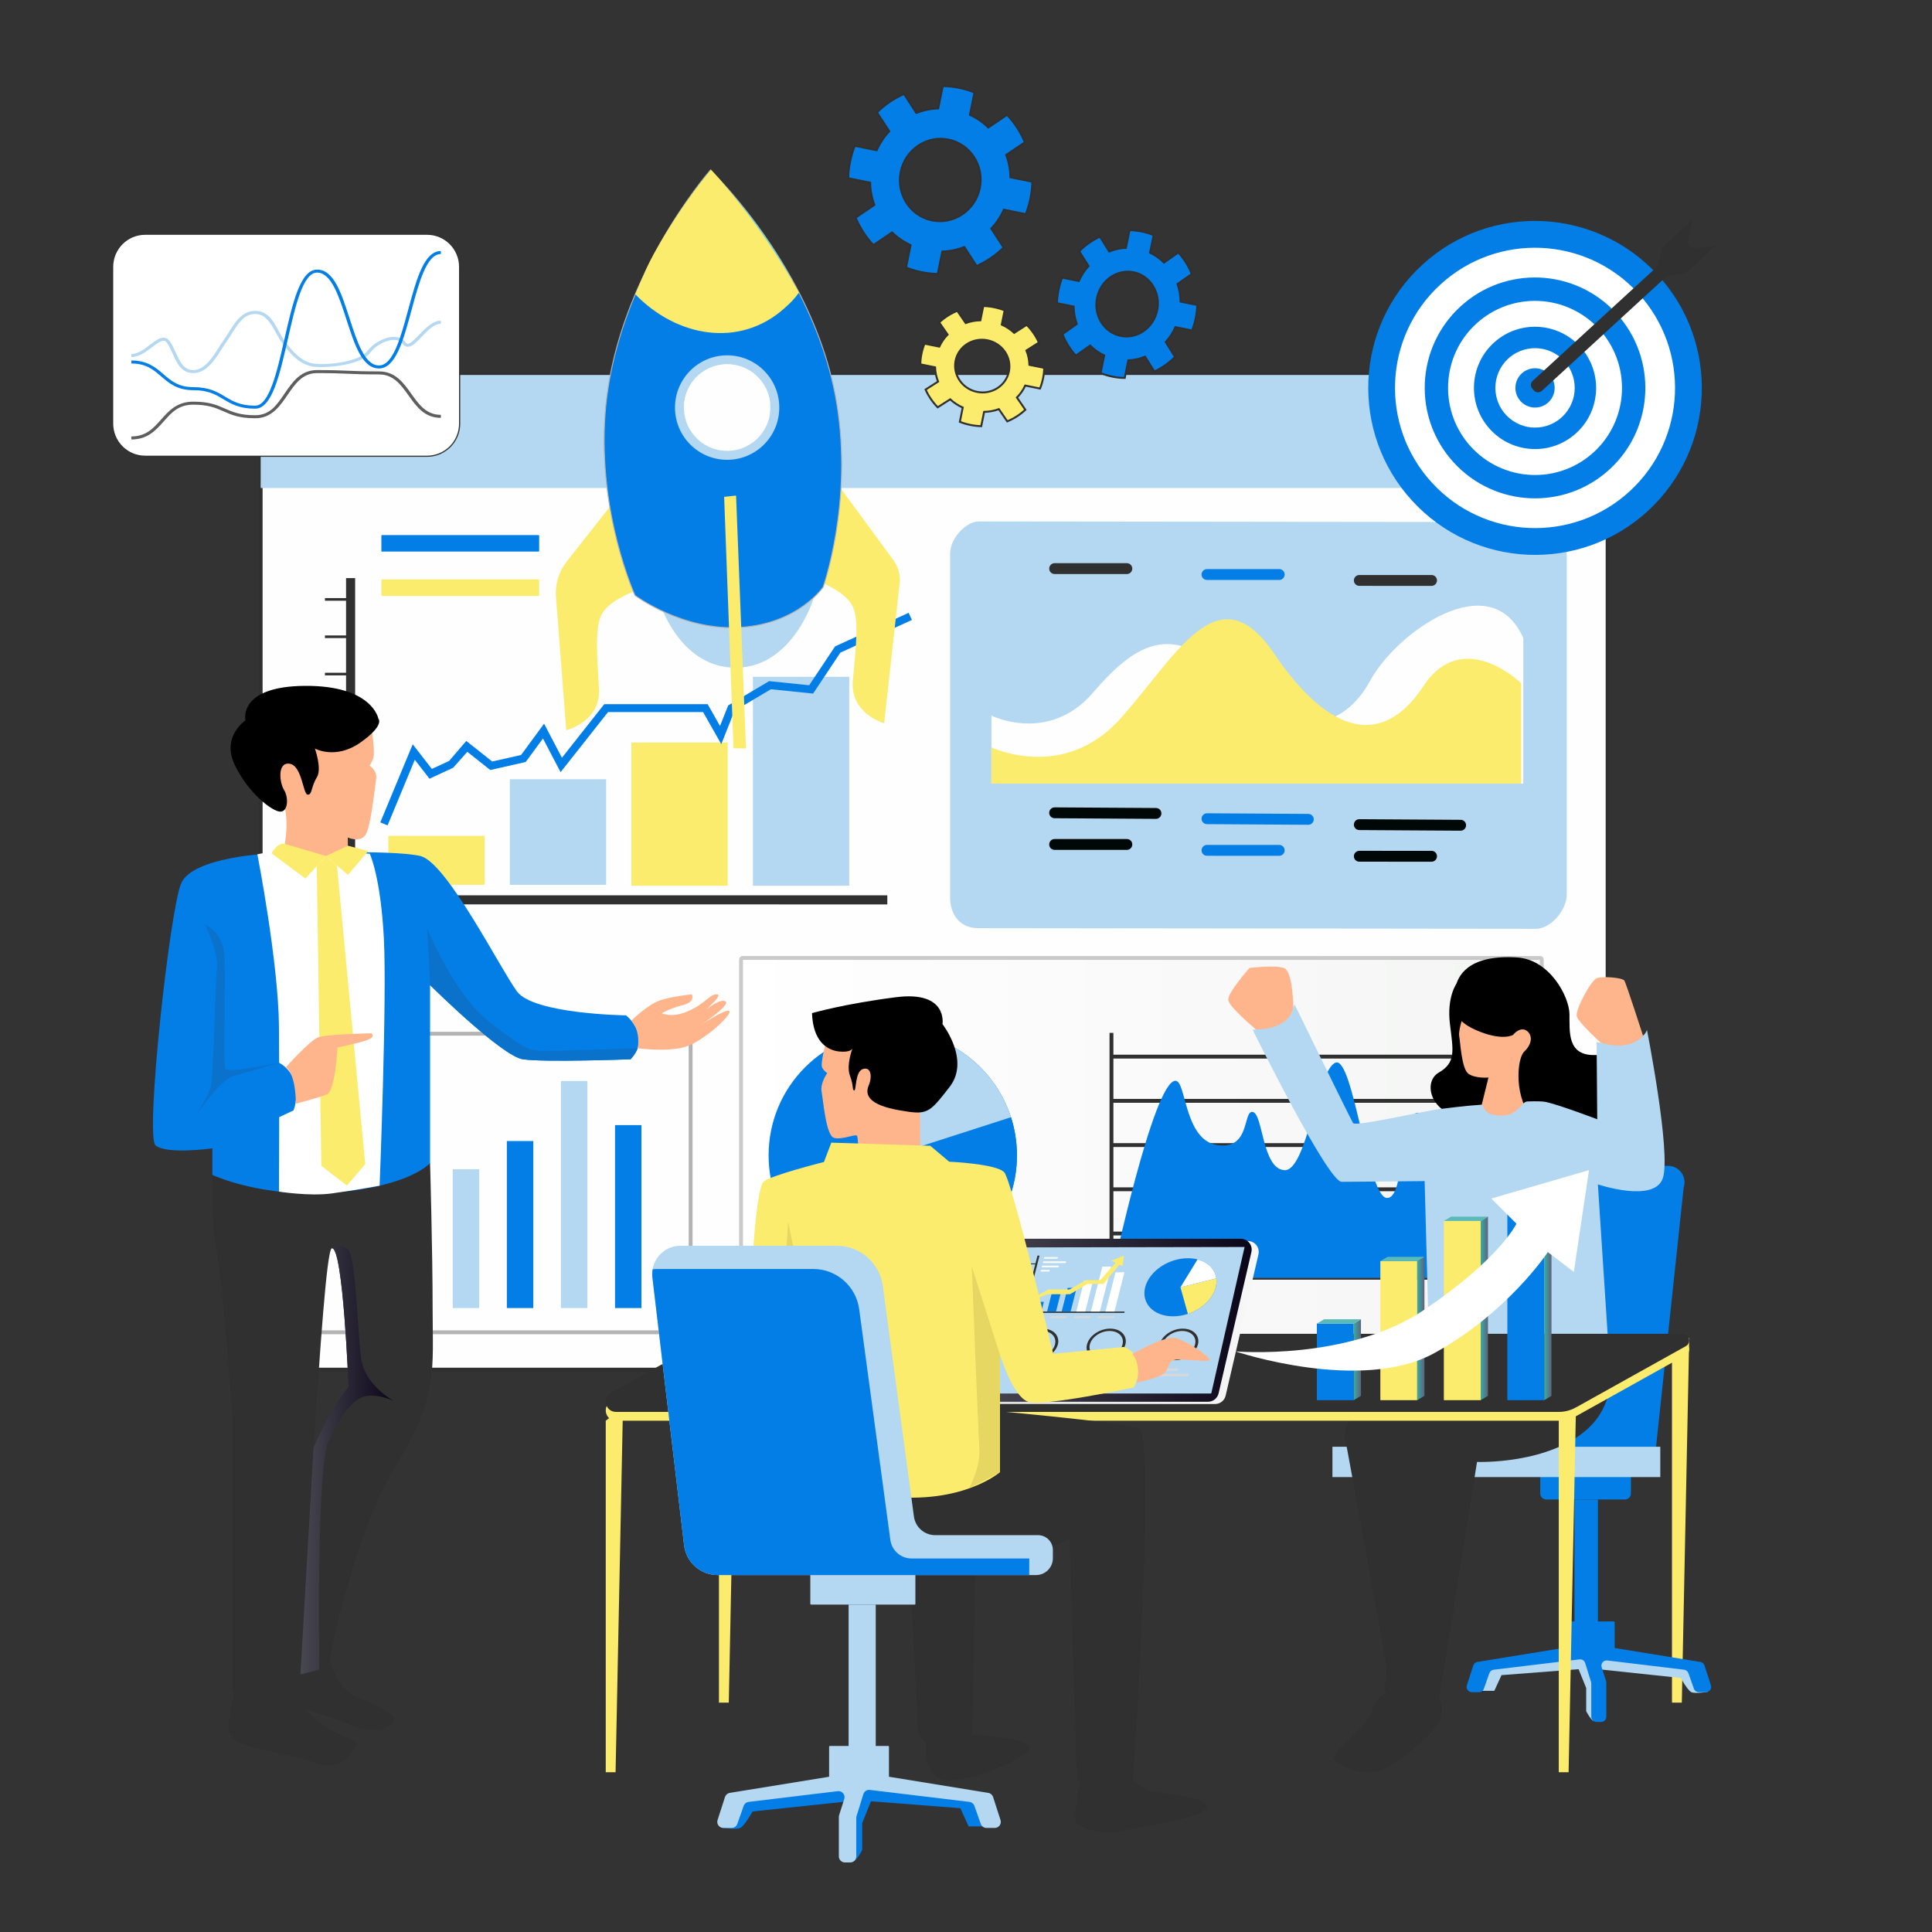 <svg width="500" height="500" viewBox="0 0 500 500" fill="none" xmlns="http://www.w3.org/2000/svg">
<rect x="0" y="0" width="500" height="500" fill="#333333" stroke="none"/>
<path d="M416.046 107.454V344.047C416.046 349.8 411.39 354.464 405.647 354.464H77.859C72.116 354.464 67.461 349.801 67.461 344.048V107.454C67.461 101.701 72.116 97.037 77.859 97.037H405.647C411.39 97.037 416.046 101.701 416.046 107.454Z" fill="#FEFEFE" stroke="#303030" stroke-miterlimit="10"/>
<path d="M416.046 107.518V126.296H67.461V107.518C67.461 101.729 72.145 97.037 77.924 97.037H405.583C411.362 97.037 416.046 101.73 416.046 107.518Z" fill="#B4D8F1"/>
<path d="M91.912 231.705V149.619H89.561V154.783H84.094V155.464H89.561V164.447H84.094V165.127H89.561V174.11H84.094V174.791H89.561V183.774H84.094V184.455H89.561V193.437H84.094V194.118H89.561V203.101H84.094V203.781H89.561V212.764H84.094V213.445H89.561V222.428H84.094V223.108H89.561V232.091H84.094V232.772H89.561V232.883V234.059L229.636 234.06V231.705H91.912Z" fill="#303030"/>
<path d="M125.414 216.315H100.496V228.985H125.414V216.315Z" fill="#FCEC6D"/>
<path d="M156.863 201.663H131.945V228.985H156.863V201.663Z" fill="#B4D8F1"/>
<path d="M188.316 192.159H163.398V229.233H188.316V192.159Z" fill="#FCEC6D"/>
<path d="M219.773 175.159H194.855V229.232H219.773V175.159Z" fill="#B4D8F1"/>
<path d="M100.3 213.613L98.422 212.832L106.81 192.619L111.765 199.001L116.229 196.929L120.673 191.756L127.386 197.077L134.854 195.387L140.809 187.29L145.427 196.106L156.374 182.246H183.146L186.341 187.885L188.451 182.564L199.052 176.275L209.414 177.344L216.119 167.281L235.157 158.593L235.999 160.445L217.488 168.895L210.426 179.499L199.51 178.371L190.086 183.965L186.667 192.587L181.962 184.284H157.36L145.08 199.832L140.518 191.122L136.043 197.207L126.885 199.28L120.941 194.57L117.285 198.683L111.153 201.533L107.348 196.632L100.3 213.613Z" fill="#037EE6"/>
<path d="M139.39 142.751H98.854C98.771 142.751 98.703 142.683 98.703 142.6V138.634C98.703 138.551 98.771 138.483 98.854 138.483H139.39C139.473 138.483 139.54 138.551 139.54 138.634V142.6C139.54 142.683 139.473 142.751 139.39 142.751Z" fill="#037EE6"/>
<path d="M139.39 154.22H98.854C98.771 154.22 98.703 154.152 98.703 154.069V150.103C98.703 150.02 98.771 149.952 98.854 149.952H139.39C139.473 149.952 139.54 150.02 139.54 150.103V154.069C139.54 154.152 139.473 154.22 139.39 154.22Z" fill="#FCEC6D"/>
<path d="M405.474 143.801V231.537C405.474 235.656 401.225 240.386 397.508 240.371L253.126 240.203C252.776 240.203 252.425 240.188 252.09 240.142C248.267 239.685 245.891 236.664 245.891 232.162V143.267C245.891 139.392 249.897 134.951 253.369 134.951L397.675 135.119C400.965 135.135 403.418 136.736 404.621 139.452C405.185 140.688 405.474 142.153 405.474 143.801Z" fill="#B4D8F1"/>
<g opacity="0.69">
<path d="M291.639 202.8L272.929 202.793C272.16 202.797 271.531 202.167 271.531 201.394C271.531 200.62 272.161 199.984 272.929 199.98L291.639 199.987C292.408 199.983 293.037 200.613 293.037 201.386C293.037 202.16 292.408 202.796 291.639 202.8Z" fill="#000C0C"/>
</g>
<path d="M291.639 148.565L272.929 148.558C272.16 148.562 271.531 147.933 271.531 147.159C271.531 146.386 272.161 145.75 272.929 145.746L291.639 145.753C292.408 145.749 293.037 146.379 293.037 147.152C293.037 147.926 292.408 148.561 291.639 148.565Z" fill="#303030"/>
<path d="M291.639 219.952L272.929 219.945C272.16 219.949 271.531 219.319 271.531 218.546C271.531 217.773 272.161 217.136 272.929 217.133L291.639 217.14C292.408 217.136 293.037 217.766 293.037 218.539C293.037 219.312 292.408 219.948 291.639 219.952Z" fill="#000707"/>
<path d="M299.169 211.921L272.929 211.758C272.16 211.762 271.531 211.132 271.531 210.359C271.531 209.586 272.161 208.95 272.929 208.946L299.169 209.109C299.938 209.105 300.566 209.735 300.566 210.508C300.566 211.281 299.938 211.917 299.169 211.921Z" fill="#000707"/>
<path d="M331.069 150.095L312.359 150.088C311.59 150.092 310.961 149.462 310.961 148.688C310.961 147.915 311.59 147.279 312.359 147.275L331.069 147.282C331.838 147.278 332.467 147.908 332.467 148.681C332.467 149.455 331.838 150.091 331.069 150.095Z" fill="#037EE6"/>
<path d="M331.069 221.48L312.359 221.473C311.59 221.477 310.961 220.848 310.961 220.074C310.961 219.301 311.59 218.665 312.359 218.661L331.069 218.668C331.838 218.664 332.467 219.294 332.467 220.067C332.467 220.841 331.838 221.477 331.069 221.48Z" fill="#037EE6"/>
<path d="M338.599 213.45L312.359 213.287C311.59 213.291 310.961 212.662 310.961 211.889C310.961 211.115 311.59 210.479 312.359 210.476L338.599 210.638C339.368 210.634 339.996 211.264 339.996 212.037C339.996 212.81 339.368 213.446 338.599 213.45Z" fill="#037EE6"/>
<path d="M370.491 151.626L351.781 151.619C351.012 151.623 350.383 150.993 350.383 150.22C350.383 149.446 351.012 148.81 351.781 148.807L370.491 148.814C371.26 148.81 371.889 149.439 371.889 150.213C371.89 150.986 371.26 151.622 370.491 151.626Z" fill="#303030"/>
<path d="M370.491 223.011L351.781 223.004C351.012 223.008 350.383 222.378 350.383 221.604C350.383 220.831 351.012 220.195 351.781 220.191L370.491 220.199C371.26 220.195 371.889 220.824 371.889 221.597C371.89 222.37 371.26 223.007 370.491 223.011Z" fill="#000707"/>
<path d="M378.021 214.981L351.781 214.818C351.012 214.822 350.383 214.192 350.383 213.419C350.383 212.646 351.012 212.01 351.781 212.006L378.021 212.169C378.79 212.165 379.419 212.794 379.419 213.567C379.419 214.341 378.79 214.977 378.021 214.981Z" fill="#000707"/>
<path d="M256.578 185.178C256.578 185.178 271.374 192.619 282.893 179.23C294.411 165.842 304.142 160.606 319.48 176.501C334.818 192.397 347.938 188.454 354.632 176.116C361.327 163.779 385.747 146.085 394.231 165.116V202.801H256.578V185.178Z" fill="#FEFEFE"/>
<path d="M256.578 193.42C256.578 193.42 275.205 202.359 289.886 186.048C304.568 169.737 315.177 147.687 329.772 169.203C344.366 190.72 358.097 193.192 368.338 177.617C378.579 162.043 393.671 176.817 393.671 176.817V202.799H256.578V193.42Z" fill="#FCEC6D"/>
<path opacity="0.69" d="M398.597 350.074H192.204C191.973 350.074 191.785 349.886 191.785 349.654V248.332C191.785 248.1 191.973 247.912 192.204 247.912H398.597C398.828 247.912 399.016 248.1 399.016 248.332V349.654C399.016 349.886 398.828 350.074 398.597 350.074Z" fill="url(#paint0_linear_506_3764)" stroke="#B3B3B3" stroke-miterlimit="10"/>
<path d="M287.645 273.453H389.077" stroke="#303030" stroke-miterlimit="10"/>
<path d="M287.645 284.897H389.077" stroke="#303030" stroke-miterlimit="10"/>
<path d="M287.645 296.343H389.077" stroke="#303030" stroke-miterlimit="10"/>
<path d="M287.645 307.787H389.077" stroke="#303030" stroke-miterlimit="10"/>
<path d="M287.645 319.231H389.077" stroke="#303030" stroke-miterlimit="10"/>
<path d="M389.077 330.677H287.645V267.309" stroke="#303030" stroke-miterlimit="10"/>
<path d="M295.277 330.676C295.277 330.676 304.325 300.858 306.772 301.124C309.74 301.447 312.811 314.722 316.123 315.9C319.435 317.078 320.843 309.572 324.89 308.899C326.895 308.566 330.15 323.352 335.799 324.248C341.449 325.145 342.54 291.224 346.904 290.369C351.179 289.531 349.631 316.361 356.84 317.258C364.048 318.154 366.581 302.2 373.01 302.2C379.439 302.2 376.517 315.644 386.063 315.644V330.676H295.277Z" fill="url(#paint1_linear_506_3764)"/>
<path d="M287.645 330.676C287.645 330.676 298.552 279.405 304.255 279.705C307.028 279.851 306.445 295.014 315.021 296.342C323.597 297.67 321.635 287.498 324.145 287.761C326.905 288.05 326.558 302.483 332.397 302.839C338.236 303.194 340.933 276.614 345.676 275.002C350.232 273.453 353.92 309.537 358.847 310.018C363.774 310.499 361.91 289.172 366.655 288.012C371.399 286.852 371 315.011 376.657 319.448C382.313 323.885 389.078 321.511 389.078 321.511V330.676H287.645Z" fill="#037EE6"/>
<path d="M263.184 298.992C263.184 312.145 255.31 323.448 244.006 328.449C240.029 330.197 235.646 331.173 231.039 331.173C213.302 331.173 198.914 316.76 198.914 298.992C198.914 281.205 213.302 266.812 231.039 266.812C234.204 266.812 237.269 267.259 240.151 268.113C250.338 271.121 258.394 279.049 261.641 289.133C262.636 292.243 263.184 295.557 263.184 298.992Z" fill="#037EE6"/>
<path d="M263.184 298.991C263.184 312.144 255.31 323.447 244.007 328.448L231.039 298.991L261.642 289.132C262.636 292.242 263.184 295.555 263.184 298.991Z" fill="#037EE6"/>
<path d="M261.642 289.133L231.039 298.993L240.151 268.113C250.338 271.122 258.395 279.05 261.642 289.133Z" fill="#B4D8F1"/>
<path d="M178.14 344.795L77.052 344.795C76.728 344.795 76.465 344.531 76.465 344.206L76.465 268.108C76.465 267.783 76.728 267.52 77.053 267.52L178.14 267.52C178.465 267.52 178.728 267.784 178.728 268.109L178.728 344.206C178.728 344.531 178.464 344.795 178.14 344.795Z" stroke="#B3B3B3" stroke-miterlimit="10"/>
<path d="M96.02 319.344H89.18V338.525H96.02V319.344Z" fill="#8BD8D4"/>
<path d="M110.02 314.852H103.18V338.525H110.02V314.852Z" fill="#8BD8D4"/>
<path d="M124.016 302.59H117.176V338.525H124.016V302.59Z" fill="#B4D8F1"/>
<path d="M138.016 295.306H131.176V338.525H138.016V295.306Z" fill="#037EE6"/>
<path d="M152.012 279.766H145.172V338.525H152.012V279.766Z" fill="#B4D8F1"/>
<path d="M166.012 291.178H159.172V338.525H166.012V291.178Z" fill="#037EE6"/>
<path d="M186.066 349.665V440.641H188.61L190.524 346.227L186.066 349.665Z" fill="#FCEC6D"/>
<path d="M156.766 367.678V458.654H159.309L161.224 364.239L156.766 367.678Z" fill="#FCEC6D"/>
<path d="M432.707 349.665V440.641H435.25L437.165 346.227L432.707 349.665Z" fill="#FCEC6D"/>
<path d="M383.641 437.584H386.728L388.593 433.527L408.538 431.984L410.506 436.857V442.867C410.506 442.867 411.683 445.13 412.43 445.384C413.177 445.639 414.619 436.857 414.538 436.451C414.457 436.045 413.536 431.984 413.536 431.984L434.969 434.258C434.969 434.258 436.753 437.471 437.726 437.935C438.699 438.4 441.959 437.846 441.959 437.846L437.482 430.847L413.536 426.786L384.215 431.01L383.641 437.584Z" fill="#B4D8F1"/>
<path d="M441.128 431.03C440.971 430.546 440.557 430.19 440.056 430.108L417.882 426.506L411.359 425.746C411.255 425.734 411.15 425.734 411.047 425.746L404.523 426.506L382.35 430.108C381.849 430.19 381.435 430.546 381.278 431.03L379.621 436.161C379.338 437.037 379.991 437.936 380.91 437.936H382.751C383.325 437.936 383.836 437.573 384.028 437.031L385.447 433.015C385.619 432.529 386.051 432.182 386.563 432.121L408.784 429.444C409.433 429.365 410.046 429.763 410.239 430.388L411.759 435.287C411.799 435.417 411.82 435.553 411.82 435.689V444.283C411.82 445.032 412.426 445.64 413.174 445.64H414.356C415.104 445.64 415.711 445.032 415.711 444.283V435.475C415.711 435.335 415.689 435.196 415.647 435.063L414.508 431.485C414.208 430.543 414.981 429.607 415.96 429.725L435.844 432.12C436.355 432.182 436.787 432.529 436.959 433.015L438.379 437.031C438.57 437.573 439.082 437.935 439.656 437.935H441.496C442.416 437.935 443.068 437.037 442.785 436.161L441.128 431.03Z" fill="#037EE6"/>
<path d="M420.525 388.072H400.173C399.316 388.072 398.621 387.376 398.621 386.517V381.483L422.077 378.238V386.517C422.077 387.376 421.382 388.072 420.525 388.072Z" fill="#037EE6"/>
<path d="M413.531 388.071H407.473V424.484H413.531V388.071Z" fill="#037EE6"/>
<path d="M417.884 426.787H404.523V419.851C404.523 419.729 404.623 419.629 404.746 419.629H417.661C417.784 419.629 417.884 419.729 417.884 419.851V426.787Z" fill="#037EE6"/>
<path d="M393.102 374.621H428.564L435.734 307.319C436.645 304.565 434.598 301.726 431.702 301.726H412.65L393.102 374.621Z" fill="#037EE6"/>
<path d="M429.681 374.42H344.832V382.268H429.681V374.42Z" fill="#B4D8F1"/>
<path d="M358.289 438.435C358.289 438.435 355.911 439.383 354.964 443.07C354.018 446.757 343.607 453.71 345.289 455.501C346.972 457.292 352.756 459.609 357.173 458.24C361.59 456.87 371.896 447.916 372.842 444.861C373.789 441.806 372.508 439.241 372.508 439.241L358.289 438.435Z" fill="#303030"/>
<path d="M372.601 343.175C372.601 343.175 346.881 365.853 348.021 371.705C349.162 377.557 359.5 434.86 359.5 434.86L372.601 427.372L376.598 379.289L393.842 344.506L372.601 343.175Z" fill="#303030"/>
<path d="M415.267 342.859C415.267 342.859 421.414 359.896 411.201 369.489C400.988 379.082 382.252 378.345 382.252 378.345L372.513 439.241C372.513 439.241 370.174 442.799 363.716 440.972C357.258 439.145 358.365 436.566 358.365 436.566L365.601 367.959L386.704 344.506L415.267 342.859Z" fill="#303030"/>
<path d="M376.938 254.568C376.938 254.568 374.407 258.041 375.234 264.943C376.062 271.844 376.908 274.958 372.33 277.595C367.752 280.233 370.447 290.461 383.108 289.45C395.769 288.44 392.424 262.017 392.424 262.017L376.938 254.568Z" fill="black"/>
<path d="M379.099 261.695C379.099 261.695 377.319 266.507 377.64 268.15C377.962 269.794 378.242 276.688 380.072 277.922C381.902 279.157 385.213 278.871 385.213 278.871L382.37 290.317L397.699 289.171C397.699 289.171 404.045 270.544 404.002 270.094C403.959 269.644 401.762 261.802 400.587 261.386C399.412 260.969 389.289 258.593 388.624 258.74C387.96 258.887 379.099 261.695 379.099 261.695Z" fill="#FFB58C"/>
<path d="M376.685 255.511C375.463 261.205 376.258 264.441 383.22 267.092C389.187 269.363 391.594 267.82 391.594 267.82C391.594 267.82 392.876 266.136 394.392 266.442C395.908 266.749 397.484 269.255 394.441 272.185C392.568 273.988 391.644 284.359 397.059 290.04C402.588 295.842 405.688 296.271 412.02 297.749C419.494 299.494 430.096 294.742 429.323 286.7C428.55 278.658 420.92 272.777 412.892 273.044C405.486 273.29 406.248 266.955 406.176 262.424C406.103 257.893 401.059 248.31 392.605 247.787C379.525 246.979 377.23 252.975 376.685 255.511Z" fill="black"/>
<path d="M368.695 305.669L369.756 345.194C369.756 345.194 373.616 346.234 390.109 346.25C406.603 346.267 416.118 346.251 416.118 346.251L413.53 306.515C413.53 306.515 428.209 311.472 430.353 304.863C432.497 298.254 426.23 266.532 426.23 266.532C426.23 266.532 425.57 269.506 419.962 269.836C414.355 270.167 413.2 269.671 413.2 269.671L413.365 289.663C413.365 289.663 403.799 286.028 400.17 285.202C399.313 285.007 397.555 284.978 395.315 285.053C393.403 285.118 393.139 289.232 387.46 288.664C383.55 288.272 384.042 285.851 383.472 285.889C378.937 286.196 374.324 286.815 372.626 287.019C368.502 287.515 350.82 291.646 350.177 290.654C349.535 289.663 335.027 259.923 335.027 259.923C335.027 259.923 333.761 264.219 330.35 265.21C326.939 266.201 324.203 266.532 324.203 266.532C324.203 266.532 343.597 305.855 347.226 305.855C350.854 305.855 368.695 305.669 368.695 305.669Z" fill="#B4D8F1"/>
<path d="M414.238 269.855C414.238 269.855 408.61 264.695 408.078 263.094C407.545 261.492 411.748 253.664 413.288 253.13C414.827 252.596 419.918 253.012 420.392 253.783C420.866 254.553 425.215 268.044 425.215 268.044C425.215 268.044 422.149 272.261 414.238 269.855Z" fill="#FFB58C"/>
<path d="M334.712 260.756C334.712 260.756 334.633 251.37 332.284 250.52C329.936 249.671 323.349 250.52 323.349 250.52C323.349 250.52 317.739 256.886 317.869 258.734C318 260.582 325.035 266.409 325.035 266.409C325.035 266.409 333.487 266.68 334.712 260.756Z" fill="#FFB58C"/>
<path d="M159.418 367.678H403.406C404.966 367.678 406.501 367.279 407.864 366.519L436.287 350.668C437.821 349.812 437.215 347.473 435.459 347.473H188.218C186.401 347.473 184.615 347.937 183.028 348.822L158.13 362.707C155.744 364.038 156.687 367.678 159.418 367.678Z" fill="#FCEC6D"/>
<path d="M159.418 365.399H403.406C404.966 365.399 406.501 364.999 407.864 364.239L436.287 348.388C437.821 347.533 437.215 345.193 435.459 345.193H188.218C186.401 345.193 184.615 345.658 183.028 346.543L158.13 360.428C155.744 361.759 156.687 365.399 159.418 365.399Z" fill="#303030"/>
<path d="M314.459 363.359H257.172C255.362 363.359 254.024 361.67 254.434 359.905L262.921 323.353C263.217 322.077 264.352 321.175 265.659 321.175H322.946C324.756 321.175 326.094 322.863 325.684 324.629L317.197 361.181C316.901 362.456 315.766 363.359 314.459 363.359Z" fill="url(#paint2_linear_506_3764)"/>
<path d="M312.635 362.772H255.348C253.538 362.772 252.199 361.084 252.609 359.318L261.097 322.766C261.393 321.49 262.528 320.588 263.835 320.588H321.122C322.932 320.588 324.27 322.276 323.86 324.042L315.372 360.594C315.076 361.869 313.942 362.772 312.635 362.772Z" fill="url(#paint3_linear_506_3764)"/>
<path d="M254.375 360.641L262.974 322.83L322.096 322.719L313.497 360.529L313.357 360.641H254.375Z" fill="#B4D8F1"/>
<path d="M265.335 339.427L269.028 324.952H268.496L267.981 326.969H266.273L266.214 327.2H267.922L267.134 330.291H265.426L265.367 330.522H267.075L266.286 333.614H264.578L264.519 333.845H266.227L265.439 336.936H263.731L263.672 337.167H265.38L264.715 339.771H290.964L291.052 339.427H265.335Z" fill="#303030"/>
<path d="M269.516 339.427H267.199L267.843 336.902H270.16L269.516 339.427Z" fill="#037EE6"/>
<path d="M273.293 339.426H270.977L272.165 334.769H274.481L273.293 339.426Z" fill="#037EE6"/>
<path d="M277.074 339.427H274.758L276.323 333.291H278.64L277.074 339.427Z" fill="#037EE6"/>
<path d="M280.856 339.427H278.539L280.586 331.404H282.902L280.856 339.427Z" fill="white"/>
<path d="M284.633 339.427H282.316L285.284 327.794H287.601L284.633 339.427Z" fill="white"/>
<path d="M288.414 339.426H286.098L288.689 329.271H291.005L288.414 339.426Z" fill="white"/>
<path d="M263.453 338.02L271.354 333.721H276.778L281.082 331.29H284.723L288.719 326.801L287.589 326.243L290.893 324.952L290.503 327.679L289.673 327.321L285.565 332.286H281.378L276.903 334.949H271.041L263.453 338.02Z" fill="#FCEC6D"/>
<path d="M269.625 341.161H265.774C265.635 341.161 265.551 341.047 265.586 340.908C265.622 340.768 265.764 340.654 265.903 340.654H269.754C269.893 340.654 269.977 340.768 269.941 340.908C269.906 341.047 269.763 341.161 269.625 341.161Z" fill="#D8D8D8"/>
<path d="M275.797 341.161H271.945C271.807 341.161 271.723 341.047 271.758 340.908C271.794 340.768 271.936 340.654 272.075 340.654H275.926C276.064 340.654 276.149 340.768 276.113 340.908C276.078 341.047 275.935 341.161 275.797 341.161Z" fill="#D8D8D8"/>
<path d="M281.972 341.161H278.121C277.983 341.161 277.898 341.047 277.934 340.908C277.97 340.768 278.112 340.654 278.25 340.654H282.102C282.24 340.654 282.324 340.768 282.289 340.908C282.253 341.047 282.111 341.161 281.972 341.161Z" fill="#D8D8D8"/>
<path d="M273.514 325.758H270.322C270.207 325.758 270.137 325.664 270.167 325.548C270.196 325.433 270.314 325.338 270.429 325.338H273.621C273.736 325.338 273.805 325.432 273.776 325.548C273.747 325.664 273.628 325.758 273.514 325.758Z" fill="white"/>
<path d="M271.4 329.072H269.478C269.363 329.072 269.294 328.978 269.323 328.862C269.353 328.747 269.471 328.652 269.585 328.652H271.508C271.623 328.652 271.692 328.747 271.663 328.862C271.633 328.978 271.515 329.072 271.4 329.072Z" fill="white"/>
<path d="M275.629 326.863H270.041C269.926 326.863 269.856 326.768 269.886 326.653C269.915 326.537 270.033 326.442 270.148 326.442H275.737C275.851 326.442 275.921 326.537 275.892 326.653C275.862 326.768 275.744 326.863 275.629 326.863Z" fill="white"/>
<path d="M273.766 327.967H269.759C269.645 327.967 269.575 327.873 269.604 327.757C269.634 327.641 269.752 327.547 269.867 327.547H273.874C273.988 327.547 274.058 327.641 274.029 327.757C273.999 327.873 273.881 327.967 273.766 327.967Z" fill="white"/>
<path d="M288.144 341.161H284.293C284.155 341.161 284.07 341.047 284.106 340.908C284.141 340.768 284.284 340.654 284.422 340.654H288.274C288.412 340.654 288.496 340.768 288.461 340.908C288.425 341.047 288.283 341.161 288.144 341.161Z" fill="#D8D8D8"/>
<path d="M314.628 333.147C313.845 336.22 310.934 338.86 307.425 340.028C306.191 340.437 304.887 340.664 303.578 340.664C298.539 340.664 295.31 337.298 296.369 333.147C297.429 328.992 302.374 325.63 307.413 325.63C308.313 325.63 309.157 325.734 309.925 325.934C312.64 326.636 314.456 328.489 314.778 330.844C314.875 331.57 314.833 332.344 314.628 333.147Z" fill="#037EE6"/>
<path d="M314.629 333.147C313.845 336.219 310.935 338.86 307.425 340.028L305.496 333.147L314.779 330.844C314.876 331.57 314.834 332.344 314.629 333.147Z" fill="#FCEC6D"/>
<path d="M314.779 330.844L305.496 333.147L309.925 325.934C312.64 326.636 314.457 328.488 314.779 330.844Z" fill="white"/>
<path d="M273.855 346.683C273.68 345.402 272.692 344.395 271.215 344.013C270.798 343.905 270.339 343.848 269.85 343.848C267.109 343.848 264.42 345.676 263.844 347.935C263.268 350.192 265.024 352.023 267.764 352.023C268.476 352.023 269.185 351.899 269.856 351.677C271.764 351.042 273.347 349.606 273.773 347.935C273.885 347.499 273.908 347.078 273.855 346.683ZM269.701 351.124C269.129 351.313 268.525 351.418 267.919 351.418C265.584 351.418 264.088 349.859 264.578 347.935C265.07 346.01 267.361 344.453 269.696 344.453C270.113 344.453 270.504 344.501 270.859 344.593C272.117 344.919 272.959 345.777 273.108 346.868C273.153 347.205 273.134 347.564 273.039 347.935C272.676 349.359 271.327 350.582 269.701 351.124Z" fill="#303030"/>
<path d="M291.331 346.683C291.156 345.402 290.169 344.395 288.692 344.013C288.274 343.905 287.815 343.848 287.326 343.848C284.586 343.848 281.897 345.676 281.32 347.935C280.745 350.192 282.5 352.023 285.241 352.023C285.952 352.023 286.661 351.899 287.332 351.677C289.241 351.042 290.824 349.606 291.25 347.935C291.361 347.499 291.384 347.078 291.331 346.683ZM287.178 351.124C286.606 351.313 286.002 351.418 285.395 351.418C283.06 351.418 281.564 349.859 282.055 347.935C282.546 346.01 284.838 344.453 287.172 344.453C287.589 344.453 287.98 344.501 288.336 344.593C289.594 344.919 290.436 345.777 290.585 346.868C290.63 347.205 290.61 347.564 290.515 347.935C290.152 349.359 288.804 350.582 287.178 351.124Z" fill="#303030"/>
<path d="M310.105 346.683C309.93 345.402 308.942 344.395 307.465 344.013C307.048 343.905 306.589 343.848 306.1 343.848C303.359 343.848 300.67 345.676 300.094 347.935C299.518 350.192 301.274 352.023 304.014 352.023C304.726 352.023 305.435 351.899 306.106 351.677C308.014 351.042 309.597 349.606 310.023 347.935C310.135 347.499 310.158 347.078 310.105 346.683ZM305.951 351.124C305.379 351.313 304.775 351.418 304.169 351.418C301.834 351.418 300.338 349.859 300.828 347.935C301.319 346.01 303.611 344.453 305.946 344.453C306.363 344.453 306.754 344.501 307.109 344.593C308.367 344.919 309.209 345.777 309.358 346.868C309.403 347.205 309.384 347.564 309.289 347.935C308.926 349.359 307.577 350.582 305.951 351.124Z" fill="#303030"/>
<path d="M267.581 354.778H262.057C261.886 354.778 261.783 354.638 261.826 354.466C261.87 354.295 262.046 354.154 262.216 354.154H267.74C267.911 354.154 268.015 354.295 267.971 354.466C267.927 354.638 267.752 354.778 267.581 354.778Z" fill="#D8D8D8"/>
<path d="M270.297 356.156H261.705C261.535 356.156 261.431 356.016 261.475 355.844C261.519 355.673 261.694 355.532 261.865 355.532H270.457C270.627 355.532 270.731 355.673 270.687 355.844C270.643 356.016 270.468 356.156 270.297 356.156Z" fill="#D8D8D8"/>
<path d="M285.417 354.778H279.893C279.722 354.778 279.619 354.638 279.662 354.466C279.706 354.295 279.882 354.154 280.052 354.154H285.576C285.747 354.154 285.851 354.295 285.807 354.466C285.763 354.638 285.587 354.778 285.417 354.778Z" fill="#D8D8D8"/>
<path d="M288.133 356.156H279.541C279.371 356.156 279.267 356.016 279.311 355.844C279.355 355.673 279.53 355.532 279.701 355.532H288.292C288.463 355.532 288.567 355.673 288.523 355.844C288.479 356.016 288.304 356.156 288.133 356.156Z" fill="#D8D8D8"/>
<path d="M304.538 354.778H299.014C298.843 354.778 298.74 354.638 298.783 354.466C298.827 354.295 299.003 354.154 299.173 354.154H304.697C304.868 354.154 304.971 354.295 304.928 354.466C304.884 354.638 304.709 354.778 304.538 354.778Z" fill="#D8D8D8"/>
<path d="M307.254 356.156H298.662C298.492 356.156 298.388 356.016 298.432 355.844C298.476 355.673 298.651 355.532 298.822 355.532H307.414C307.584 355.532 307.688 355.673 307.644 355.844C307.6 356.016 307.425 356.156 307.254 356.156Z" fill="#D8D8D8"/>
<path d="M251.675 448.894C251.675 448.894 265.115 449.58 266.476 451.964C267.837 454.347 247.103 463.572 242.459 459.874C237.815 456.175 240.277 447.871 240.277 447.871L251.675 448.894Z" fill="#303030"/>
<path d="M235.172 402.581L237.476 444.819C237.476 444.819 236.324 451.953 243.006 451.963C249.687 451.974 251.675 448.893 251.675 448.893L252.534 394.699L235.172 402.581Z" fill="#303030"/>
<path d="M210.558 381.29C210.558 381.29 204.122 400.854 214.906 404.376C225.689 407.899 244.209 406.255 256.868 404.376C269.527 402.498 276.794 398.271 276.794 398.271L278.669 460.502C278.669 460.502 281.951 463.789 285.936 463.32C289.922 462.85 293.204 460.971 293.204 460.971C293.204 460.971 299.28 371.265 294.718 369.621C290.156 367.977 252.534 364.689 252.534 364.689L210.558 381.29Z" fill="#303030"/>
<path d="M213.835 269.427C213.835 269.427 212.223 275.315 212.781 276.311C213.339 277.306 214.091 277.727 214.091 277.727C214.091 277.727 212.216 280.276 212.636 282.562C213.056 284.849 213.765 293.833 215.812 294.471C217.859 295.109 221.628 293.29 221.844 293.993C222.059 294.696 222.208 298.604 222.208 298.604L238.161 297.341L238.069 283.028C238.069 283.028 228.734 263.926 227.703 264.008C226.671 264.09 213.835 269.427 213.835 269.427Z" fill="#FFB58C"/>
<path d="M210.145 262.198C210.417 269.697 214.177 271.799 217.157 272.123C220.138 272.447 220.612 271.37 220.612 271.37C220.612 271.37 218.954 275.661 219.967 278.381C220.981 281.101 220.5 282.099 221.069 282.214C221.637 282.329 221.248 277.4 223.267 276.68C225.287 275.96 225.878 278.393 224.803 280.958C223.728 283.523 225.119 285.973 232.572 287.303C240.024 288.632 240.316 288.289 245.754 281.298C251.192 274.307 243.912 265.043 243.912 265.043C243.912 265.043 245.383 256.367 231.941 258.072C218.499 259.776 210.145 262.198 210.145 262.198Z" fill="black"/>
<path d="M215.143 295.719L240.756 296.53L245.646 300.647C245.646 300.647 257.901 301.172 259.901 303.398C261.901 305.624 272.569 350.372 272.569 350.372L290.792 348.591C290.792 348.591 293.904 349.481 294.57 352.598C295.237 355.715 293.459 359.054 293.459 359.054C293.459 359.054 270.084 364.106 266.084 362.771C262.084 361.435 258.79 350.595 258.79 350.595V380.993C258.79 380.993 249.165 389.452 229.42 387.226C209.676 385 207.676 377.876 207.676 377.876V340.151C207.676 340.151 208.343 356.828 205.676 356.16C203.009 355.492 194.786 359.945 194.342 347.033C193.897 334.12 195.453 307.45 197.675 305.758C199.898 304.066 213.232 300.727 213.232 300.727L215.143 295.719Z" fill="#FCEC6D"/>
<path d="M279.514 461.215C279.514 461.215 277.353 470.9 278.7 471.979C280.047 473.059 284.492 475.129 290.687 473.757C296.883 472.384 311.699 470.598 312.238 467.713C312.776 464.828 299.442 464.196 297.422 463.365C295.402 462.535 293.209 460.971 293.209 460.971C293.209 460.971 282.618 463.538 279.514 461.215Z" fill="#303030"/>
<path d="M258.791 350.595L251.491 327.757C251.491 327.757 253.124 369.853 253.451 374.857C253.777 379.862 250.762 385.215 250.762 385.215L258.791 380.993V350.595Z" fill="#E6D762"/>
<path d="M202.527 338.93L203.964 316.201L208.654 338.745L202.527 338.93Z" fill="#E6D762"/>
<path d="M254.275 472.664H250.696L248.534 467.96L225.412 466.171L223.13 471.821V478.788C223.13 478.788 221.766 481.411 220.9 481.706C220.034 482.002 218.363 471.821 218.456 471.35C218.55 470.879 219.618 466.171 219.618 466.171L194.771 468.808C194.771 468.808 192.703 472.532 191.575 473.071C190.447 473.61 186.668 472.967 186.668 472.967L191.857 464.853L219.618 460.146L253.609 465.042L254.275 472.664Z" fill="#037EE6"/>
<path d="M187.628 465.065C187.809 464.504 188.289 464.091 188.871 463.997L214.576 459.821L222.137 458.94C222.258 458.926 222.38 458.926 222.5 458.94L230.062 459.821L255.767 463.997C256.349 464.091 256.829 464.504 257.01 465.065L258.931 471.013C259.259 472.029 258.503 473.071 257.437 473.071H255.303C254.638 473.071 254.045 472.651 253.823 472.023L252.177 467.366C251.978 466.803 251.477 466.401 250.885 466.329L225.123 463.226C224.371 463.135 223.661 463.596 223.436 464.321L221.675 470C221.628 470.151 221.604 470.308 221.604 470.467V480.429C221.604 481.297 220.901 482.002 220.034 482.002H218.664C217.796 482.002 217.093 481.297 217.093 480.429V470.218C217.093 470.056 217.118 469.895 217.167 469.74L218.488 465.592C218.835 464.501 217.939 463.416 216.804 463.552L193.753 466.329C193.16 466.401 192.659 466.802 192.46 467.366L190.815 472.022C190.593 472.651 190 473.07 189.334 473.07H187.201C186.134 473.07 185.378 472.029 185.706 471.013L187.628 465.065Z" fill="#B4D8F1"/>
<path d="M168.843 330.612L177.039 399.901C177.553 404.306 181.294 407.625 185.721 407.625L268.134 407.625C270.535 407.625 272.482 405.675 272.482 403.27V401.14C272.482 399.018 270.764 397.297 268.646 397.297H242.038C239.239 397.297 236.898 395.238 236.526 392.491L228.473 332.815C227.673 326.864 222.59 322.401 216.593 322.401H176.125C172.441 322.401 169.471 325.091 168.9 328.495C168.786 329.181 168.757 329.896 168.843 330.612Z" fill="#B4D8F1"/>
<path d="M168.843 330.612L177.039 399.901C177.553 404.306 181.294 407.625 185.721 407.625L266.37 407.625V403.334H235.927C233.128 403.334 230.786 401.274 230.415 398.499L222.361 338.851C221.562 332.872 216.478 328.409 210.481 328.409H170.013C169.643 328.409 169.271 328.438 168.9 328.495C168.786 329.181 168.757 329.896 168.843 330.612Z" fill="#037EE6"/>
<path d="M209.886 415.263H236.729C236.825 415.263 236.903 415.185 236.903 415.088V407.625H209.711V415.088C209.711 415.185 209.789 415.263 209.886 415.263Z" fill="#B4D8F1"/>
<path d="M219.617 457.475H226.641V415.263H219.617V457.475Z" fill="#B4D8F1"/>
<path d="M214.574 460.145H230.061V452.069C230.061 451.946 229.962 451.847 229.839 451.847H214.796C214.674 451.847 214.574 451.946 214.574 452.069V460.145H214.574Z" fill="#B4D8F1"/>
<path d="M293.066 350.392C293.066 350.392 301.193 345.722 304.059 346.272C306.924 346.821 313.022 351.036 313.022 351.891C313.022 352.746 306.129 351.532 304.209 351.895C302.29 352.257 302.656 353.877 301.437 355.255C300.217 356.632 294.191 357.819 294.191 357.819C294.191 357.819 295.505 353.439 293.066 350.392Z" fill="#FFB58C"/>
<path d="M403.406 367.678V458.654H405.95L407.864 364.239L403.406 367.678Z" fill="#FCEC6D"/>
<path d="M350.339 342.542H340.801V362.363H350.339V342.542Z" fill="#037EE6"/>
<path d="M352.216 361.247L350.336 362.364V342.542L352.216 341.426V361.247Z" fill="url(#paint4_linear_506_3764)"/>
<path d="M340.801 342.541L342.682 341.426H352.22L350.339 342.541H340.801Z" fill="#5ABAB7"/>
<path d="M366.773 326.384H357.234V362.363H366.773V326.384Z" fill="#FCEC6D"/>
<path d="M368.649 361.246L366.77 362.363V326.384L368.649 325.268V361.246Z" fill="url(#paint5_linear_506_3764)"/>
<path d="M357.234 326.383L359.115 325.268H368.654L366.773 326.383H357.234Z" fill="#5ABAB7"/>
<path d="M383.206 315.98H373.668V362.365H383.206V315.98Z" fill="#FCEC6D"/>
<path d="M385.083 361.248L383.203 362.365V315.981L385.083 314.864V361.248Z" fill="url(#paint6_linear_506_3764)"/>
<path d="M373.668 315.98L375.549 314.864H385.087L383.206 315.98H373.668Z" fill="#5ABAB7"/>
<path d="M399.64 310.544H390.102V362.364H399.64V310.544Z" fill="#037EE6"/>
<path d="M401.52 361.247L399.641 362.364V310.544L401.52 309.428V361.247Z" fill="url(#paint7_linear_506_3764)"/>
<path d="M390.102 310.543L391.983 309.428H401.521L399.64 310.543H390.102Z" fill="#6CE3FF"/>
<path d="M319.73 349.739C319.73 349.739 348.959 352.274 368.652 338.927C388.346 325.581 392.446 316.683 392.446 316.683L385.955 310.18L411.236 302.822L407.307 329.174L400.578 324.041C400.578 324.041 390.31 339.642 371.265 350.15C352.219 360.659 319.73 349.739 319.73 349.739Z" fill="white"/>
<path d="M85.336 429.156C85.336 429.156 86.397 436.769 92.886 439.458C99.374 442.148 104.073 444.277 101.276 446.294C98.479 448.311 94.787 448.311 90.313 446.294C85.838 444.277 72.414 440.243 72.414 440.243L68.051 432.511L73.868 428.364L85.336 429.156Z" fill="#303030"/>
<path d="M111.964 338.946C111.964 323.629 111.303 301.01 111.303 301.01L54.958 302.439C54.958 302.439 54.541 316.92 55.915 322.932C57.48 329.867 60.177 366.88 60.177 366.88V435.313C60.177 435.313 58.716 441.761 67.779 440.889C76.859 440.001 77.729 434.146 77.729 434.146C77.729 434.146 77.746 433.867 77.764 433.344L77.816 432.316C77.833 432.194 77.833 432.054 77.833 431.932C77.833 431.932 77.833 431.932 77.851 431.932C79.347 432.089 80.912 431.967 82.113 431.201C82.304 431.079 82.495 430.956 82.652 430.852C85.331 429.162 85.331 429.162 85.331 429.162C85.331 429.162 91.698 396.557 102.57 379.149C113.425 361.722 111.964 354.264 111.964 338.946ZM81.156 374.653C81.156 374.653 81.156 374.635 81.156 374.618C82.739 350.639 84.548 323.263 85.888 323.054C88.81 322.584 90.202 358.9 90.202 358.9C90.202 358.9 85.174 364.999 81.156 374.653Z" fill="#303030"/>
<path d="M165.038 271.281C164.395 272.971 163.177 274.139 163.177 274.139C163.177 274.139 140.823 274.975 135.309 274.139C129.986 273.337 112.451 256.068 111.355 254.988C111.32 254.953 111.302 254.935 111.302 254.935V301.01C111.302 301.01 106.293 306.9 87.105 308.573C67.935 310.228 54.957 304.06 54.957 304.06V297.194C54.957 297.194 42.885 298.867 40.223 296.375C37.562 293.865 43.911 235.505 46.903 228.57C49.913 221.651 70.266 220.85 70.266 220.85C70.266 220.85 102.056 219.74 108.91 221.57C115.747 223.417 129.481 250.753 133.813 256.608C138.144 262.446 162.011 262.777 162.011 262.777C162.011 262.777 164.499 264.624 165.334 267.97C165.63 269.172 165.438 270.305 165.038 271.281Z" fill="#037EE6"/>
<path d="M76.054 437.29C76.054 437.29 78.184 442.708 83.465 446.406C88.747 450.104 93.558 450.104 92.103 452.009C90.649 453.914 88.076 458.621 81.811 456.268C75.547 453.914 61.004 452.346 59.661 449.32C58.319 446.294 60.515 438.29 60.515 438.29C60.515 438.29 67.165 442.406 76.054 437.29Z" fill="#303030"/>
<path d="M101.82 362.524C100.916 362.123 98.045 360.938 95.105 361.235C91.557 361.601 88.356 366.044 85.068 372.806C82.093 378.957 82.546 422.923 82.65 430.852C82.667 431.637 82.667 432.072 82.667 432.072L77.762 433.344L77.814 432.316L77.849 431.933L77.866 431.532L77.883 431.096L80.963 377.668L81.05 376.134L81.136 374.705V374.688C81.136 374.67 81.136 374.67 81.154 374.653C85.172 364.999 90.2 358.9 90.2 358.9C90.2 358.9 88.808 322.584 85.885 323.054C85.885 323.054 87.642 321.486 89.939 323.263C92.218 325.04 92.444 344.872 93.505 351.807C94.462 357.941 100.446 361.722 101.82 362.524Z" fill="url(#paint8_linear_506_3764)"/>
<path d="M66.609 221.109C66.609 221.109 72.053 248.994 72.193 265.672C72.333 282.351 72.193 308.384 72.193 308.384C72.193 308.384 80.103 309.652 85.904 308.853C91.705 308.054 98.245 306.858 98.245 306.858C98.245 306.858 100.175 258.524 99.336 242.687C98.496 226.85 95.699 220.943 95.699 220.943C95.699 220.943 73.478 219.292 66.609 221.109Z" fill="white"/>
<path d="M96.108 188.255C96.108 188.255 97.142 194.572 96.625 196.126C96.108 197.679 95.591 198.094 95.591 198.094C95.591 198.094 97.659 199.44 97.349 201.511C97.038 203.582 96.005 214.042 94.557 216.114C93.11 218.185 90.008 216.735 90.008 216.735V220.484C90.008 220.484 89.486 221.755 82.456 221.548C75.426 221.341 73.26 220.706 73.26 220.706C73.26 220.706 75.741 210.832 72.433 206.171C69.125 201.511 63.993 198.611 68.058 194.158C72.123 189.705 96.108 188.255 96.108 188.255Z" fill="#FFB58C"/>
<path d="M97.916 185.967C97.916 185.967 99.701 187.637 93.273 192.168C86.846 196.699 81.489 193.718 81.489 193.718C81.489 193.718 83.405 198.964 81.971 201.23C80.537 203.495 80.775 205.88 79.585 205.642C78.395 205.403 78.157 198.13 74.943 197.653C71.729 197.176 72.324 202.541 73.514 204.449C74.705 206.357 74.585 210.053 72.562 210.053C70.539 210.053 64.349 205.403 60.778 198.01C57.207 190.618 63.516 186.444 63.516 186.444C63.516 186.444 61.459 177.621 78.914 177.501C96.368 177.382 97.916 185.967 97.916 185.967Z" fill="black"/>
<path d="M54.957 297.199L75.959 287.377C75.959 287.377 77.211 284.556 76.376 280.586C75.542 276.615 72.24 275.047 72.24 275.047L55.724 279.854L54.957 297.199Z" fill="#037EE6"/>
<path d="M52.978 239.237C52.978 239.237 56.497 245.934 56.145 250.34C55.793 254.746 55.114 279.067 54.574 281.182C54.034 283.297 50.867 288.408 50.867 288.408C50.867 288.408 57.051 279.469 60.249 278.539C63.446 277.608 72.24 275.048 72.24 275.048C72.24 275.048 58.784 277.857 58.256 276.523C57.728 275.19 58.432 253.16 58.08 247.168C57.728 241.176 52.978 239.237 52.978 239.237Z" fill="#0A72CB"/>
<path d="M165.036 271.282C164.393 272.972 163.175 274.139 163.175 274.139C163.175 274.139 140.822 274.976 135.307 274.139C129.984 273.338 112.449 256.069 111.353 254.988C111.318 254.953 111.301 254.936 111.301 254.936L110.535 240.176C110.535 240.176 117.459 257.463 126.905 264.695C136.368 271.926 136.733 271.735 140.369 271.926C142.822 272.048 156.373 271.595 165.036 271.282Z" fill="#0A72CB"/>
<path d="M73.715 218.405L84.358 221.54L79.036 227.36L70.266 220.851C70.266 220.851 71.88 217.865 73.715 218.405Z" fill="#FCEC6D"/>
<path d="M84.356 221.539L90.049 226.427L95.279 220.254L90.008 218.861L84.356 221.539Z" fill="#FCEC6D"/>
<path d="M84.355 221.539L81.969 224.149L83.162 301.723L89.79 306.825L94.522 301.29L87.213 223.993L84.355 221.539Z" fill="#FCEC6D"/>
<path d="M73.981 276.198C73.981 276.198 80.134 269.302 82.325 268.466C84.515 267.63 96.093 267.421 96.093 267.421C96.093 267.421 97.553 268.361 94.633 269.302C91.712 270.242 87.332 271.078 87.332 271.078C87.332 271.078 86.81 282.258 84.62 283.198C82.429 284.139 76.563 285.624 76.563 285.624C76.563 285.624 76.692 278.183 73.981 276.198Z" fill="#FFB58C"/>
<path d="M163.383 264.146C163.383 264.146 167.672 259.896 170.921 258.85C174.17 257.804 179.044 257.343 179.044 257.343C179.044 257.343 180.088 259.315 176.723 260.129C173.358 260.942 171.29 262.221 171.29 262.221C171.29 262.221 173.822 263.589 178.231 261.626C182.641 259.664 183.801 257.114 185.658 257.343C187.514 257.571 179.392 264.146 179.392 264.146C179.392 264.146 185.426 258.269 187.63 259.082C189.835 259.896 179.508 266.522 179.508 266.522C179.508 266.522 187.398 261.032 188.675 261.626C189.951 262.221 182.061 269.544 177.303 270.939C172.546 272.334 165.04 271.281 165.04 271.281C165.04 271.281 165.94 267.002 163.383 264.146Z" fill="#FFB58C"/>
<path d="M426.445 132.256C444.012 116.133 445.188 88.798 429.073 71.2C412.957 53.603 385.652 52.407 368.085 68.529C350.518 84.651 349.342 111.986 365.457 129.584C381.573 147.182 408.878 148.378 426.445 132.256Z" fill="#037EE6"/>
<path d="M421.76 127.14C436.507 113.606 437.494 90.659 423.966 75.886C410.437 61.114 387.515 60.109 372.768 73.644C358.021 87.178 357.033 110.125 370.562 124.898C384.091 139.671 407.012 140.675 421.76 127.14Z" fill="white"/>
<path d="M416.564 121.468C428.183 110.804 428.961 92.724 418.302 81.085C407.643 69.446 389.583 68.655 377.964 79.318C366.345 89.981 365.567 108.062 376.226 119.701C386.885 131.34 404.945 132.131 416.564 121.468Z" fill="#037EE6"/>
<path d="M419.751 101.381C420.286 88.948 410.652 78.429 398.233 77.885C385.814 77.341 375.313 86.979 374.778 99.411C374.242 111.844 383.876 122.364 396.295 122.908C408.714 123.452 419.216 113.814 419.751 101.381Z" fill="white"/>
<path d="M407.953 112.064C414.388 106.158 414.819 96.146 408.916 89.7C403.013 83.254 393.011 82.816 386.577 88.721C380.142 94.627 379.711 104.639 385.614 111.085C391.517 117.531 401.519 117.969 407.953 112.064Z" fill="#037EE6"/>
<path d="M405.748 106.179C408.942 101.492 407.735 95.098 403.052 91.897C398.368 88.696 391.982 89.9 388.788 94.587C385.593 99.274 386.801 105.668 391.484 108.869C396.168 112.07 402.554 110.866 405.748 106.179Z" fill="white"/>
<path d="M400.698 104.141C402.766 102.244 402.905 99.026 401.008 96.955C399.111 94.884 395.897 94.744 393.83 96.641C391.762 98.539 391.624 101.756 393.52 103.827C395.417 105.898 398.631 106.039 400.698 104.141Z" fill="#037EE6"/>
<path d="M429.276 68.247L429.966 64.667C430.025 64.362 430.181 64.083 430.41 63.873L438 56.907L436.866 62.453C436.667 63.421 437.473 64.3 438.454 64.187L444.071 63.536L436.48 70.502C436.251 70.712 435.961 70.843 435.652 70.875L432.029 71.254C431.72 71.286 431.43 71.417 431.201 71.627L399.034 101.148C398.444 101.69 397.527 101.65 396.985 101.059L396.577 100.613C396.036 100.022 396.075 99.104 396.666 98.562L428.832 69.041C429.061 68.831 429.217 68.552 429.276 68.247Z" fill="#303030"/>
<path d="M269.152 100.552C269.491 99.726 269.755 98.844 269.941 97.924C270.127 97.005 270.226 96.089 270.235 95.196L266.415 94.424C266.372 93.146 266.111 91.887 265.64 90.71L268.87 88.659C268.116 86.968 267.036 85.397 265.715 84.069L262.48 86.14C261.54 85.263 260.46 84.545 259.257 84.011L260.004 80.314C259.149 79.975 258.236 79.707 257.286 79.514C256.336 79.322 255.39 79.214 254.47 79.195L253.722 82.891C252.406 82.917 251.132 83.158 249.925 83.6L247.749 80.435C246.015 81.146 244.41 82.173 243.058 83.439L245.238 86.584C244.346 87.485 243.616 88.544 243.08 89.704L239.26 88.932C238.921 89.758 238.657 90.64 238.471 91.559C238.285 92.479 238.186 93.395 238.177 94.287L241.997 95.06C242.04 96.337 242.305 97.577 242.776 98.754L239.542 100.824C240.296 102.516 241.359 104.062 242.677 105.41L245.911 103.34C246.852 104.216 247.952 104.938 249.155 105.473L248.408 109.17C249.263 109.509 250.176 109.777 251.126 109.969C252.076 110.161 253.022 110.269 253.942 110.289L254.69 106.592C256.006 106.567 257.3 106.33 258.508 105.887L260.683 109.052C262.421 108.322 264.002 107.311 265.354 106.045L263.178 102.88C264.07 101.979 264.796 100.94 265.331 99.779L269.152 100.552ZM252.856 101.418C249.046 100.647 246.562 97.034 247.307 93.347C248.053 89.659 251.746 87.295 255.556 88.066C259.366 88.836 261.85 92.45 261.105 96.137C260.359 99.824 256.666 102.188 252.856 101.418Z" fill="#FCEC6D" stroke="#303030" stroke-width="0.5" stroke-miterlimit="10"/>
<path d="M308.515 85.534C308.916 84.512 309.233 83.422 309.463 82.288C309.692 81.154 309.823 80.026 309.851 78.929L305.538 78.056C305.516 76.487 305.245 74.944 304.735 73.507L308.437 70.921C307.617 68.856 306.426 66.948 304.954 65.342L301.247 67.953C300.2 66.894 298.99 66.034 297.638 65.401L298.56 60.842C297.597 60.442 296.568 60.131 295.496 59.914C294.423 59.697 293.354 59.584 292.312 59.578L291.39 64.138C289.898 64.195 288.449 64.518 287.072 65.086L284.671 61.24C282.692 62.148 280.852 63.443 279.294 65.027L281.701 68.848C280.672 69.974 279.823 71.291 279.193 72.728L274.88 71.856C274.479 72.878 274.161 73.968 273.932 75.102C273.703 76.235 273.572 77.363 273.544 78.461L277.857 79.333C277.879 80.903 278.155 82.421 278.665 83.858L274.958 86.469C275.778 88.533 276.951 90.412 278.417 92.043L282.124 89.432C283.172 90.49 284.405 91.355 285.757 91.988L284.835 96.547C285.797 96.947 286.827 97.258 287.899 97.475C288.972 97.692 290.041 97.806 291.083 97.811L292.005 93.252C293.497 93.194 294.969 92.876 296.346 92.308L298.747 96.154C300.731 95.222 302.542 93.946 304.1 92.363L301.699 88.517C302.728 87.391 303.571 86.099 304.202 84.661L308.515 85.534L308.515 85.534ZM290.032 86.929C285.73 86.059 282.989 81.667 283.909 77.12C284.828 72.572 289.061 69.591 293.363 70.461C297.664 71.331 300.406 75.723 299.486 80.27C298.566 84.818 294.334 87.799 290.032 86.929Z" fill="#037EE6" stroke="#303030" stroke-width="0.5" stroke-miterlimit="10"/>
<path d="M265.473 55.422C265.99 54.125 266.398 52.741 266.689 51.301C266.98 49.861 267.142 48.427 267.17 47.031L261.501 45.885C261.458 43.888 261.09 41.924 260.408 40.091L265.245 36.833C264.151 34.2 262.571 31.762 260.627 29.707L255.783 32.997C254.399 31.641 252.804 30.537 251.024 29.72L252.195 23.928C250.928 23.412 249.575 23.007 248.165 22.722C246.756 22.437 245.351 22.284 243.983 22.267L242.812 28.059C240.854 28.12 238.955 28.518 237.153 29.229L233.968 24.315C231.378 25.454 228.975 27.086 226.944 29.087L230.134 33.968C228.794 35.392 227.691 37.059 226.876 38.882L221.208 37.735C220.69 39.032 220.283 40.416 219.992 41.856C219.7 43.296 219.538 44.73 219.511 46.126L225.179 47.272C225.222 49.269 225.596 51.202 226.278 53.035L221.435 56.324C222.529 58.957 224.085 61.357 226.023 63.444L230.867 60.154C232.251 61.51 233.876 62.62 235.657 63.437L234.485 69.228C235.752 69.745 237.106 70.15 238.515 70.435C239.925 70.72 241.329 70.873 242.697 70.889L243.869 65.098C245.826 65.037 247.755 64.645 249.558 63.934L252.742 68.847C255.339 67.678 257.705 66.071 259.736 64.07L256.552 59.157C257.892 57.734 258.989 56.098 259.804 54.275L265.473 55.422L265.473 55.422ZM241.225 57.038C235.571 55.895 231.935 50.285 233.103 44.508C234.272 38.732 239.802 34.976 245.455 36.12C251.109 37.263 254.745 42.873 253.577 48.649C252.409 54.425 246.878 58.181 241.225 57.038Z" fill="#037EE6" stroke="#303030" stroke-width="0.5" stroke-miterlimit="10"/>
<path d="M214.573 122.31L231.193 144.943C232.481 146.697 233.063 148.871 232.823 151.035L228.823 187.173C228.823 187.173 219.941 184.713 220.712 176.136C221.483 167.558 222.475 159.966 220.452 156.512C218.43 153.058 212.559 150.728 212.559 150.728L214.573 122.31Z" fill="#FCEC6D"/>
<path d="M162.958 124.633L146.656 145.336C144.623 147.918 143.634 151.172 143.886 154.451L146.539 188.979C146.539 188.979 155.498 186.82 155.016 178.221C154.533 169.622 153.797 162.002 155.934 158.618C158.071 155.233 164.018 153.102 164.018 153.102L162.958 124.633Z" fill="#FCEC6D"/>
<path d="M210.52 154.992C210.52 154.992 205.165 172.453 190.817 172.801C176.468 173.149 171.105 156.944 171.105 156.944L210.52 154.992Z" fill="#B4D8F1"/>
<path d="M191.709 162.372C176.741 163.381 164.339 154.095 164.339 154.095C164.339 154.095 154.67 132.986 156.603 107.038C157.467 95.472 160.742 84.659 164.74 75.375C166.702 70.813 168.841 66.615 170.948 62.874C177.353 51.535 183.517 44.414 183.829 44.061L183.846 44.046L183.845 44.079C184.258 44.473 195.583 55.399 204.998 72.387C210.072 81.527 214.587 92.419 216.558 104.38C220.791 130.049 213.028 151.931 213.028 151.931C213.028 151.931 206.678 161.362 191.709 162.372Z" fill="#037EE6" stroke="#B3B3B3" stroke-width="0.25" stroke-miterlimit="10"/>
<path d="M188.183 118.999C195.636 118.999 201.678 112.946 201.678 105.48C201.678 98.014 195.636 91.961 188.183 91.961C180.73 91.961 174.688 98.014 174.688 105.48C174.688 112.946 180.73 118.999 188.183 118.999Z" fill="#B4D8F1"/>
<path d="M201.109 76.705C190.549 86.131 175.492 83.187 165.746 73.098C167.707 68.536 168.84 66.615 170.947 62.874C177.352 51.535 183.516 44.414 183.828 44.061L183.845 44.046L183.844 44.079C184.257 44.473 195.582 55.399 204.997 72.387C203.888 73.931 202.591 75.382 201.109 76.705Z" fill="url(#paint9_linear_506_3764)"/>
<path d="M202.99 79.793C191.382 90.153 175.119 87.241 164.406 76.151C166.562 71.136 167.519 68.702 169.836 64.59C176.877 52.125 183.651 44.298 183.995 43.911L184.014 43.894L184.012 43.93C184.466 44.363 196.423 57.037 206.773 75.711C205.553 77.408 204.62 78.338 202.99 79.793Z" fill="#FCEC6D"/>
<path d="M187.406 128.588L189.834 193.635L193.057 193.704L190.493 128.256L187.406 128.588Z" fill="#FCEC6D"/>
<path d="M195.626 113.849C191.015 117.965 183.944 117.557 179.83 112.932C177.81 110.66 176.878 107.783 177.018 104.962C177.146 102.057 178.403 99.201 180.74 97.114C185.351 92.999 192.427 93.401 196.536 98.02C198.054 99.727 198.957 101.774 199.249 103.885C199.771 107.474 198.533 111.254 195.626 113.849Z" fill="#FEFEFE"/>
<path d="M195.524 111.716C190.913 115.832 183.843 115.424 179.729 110.799C178.216 109.098 177.318 107.068 177.02 104.962C177.148 102.057 178.405 99.201 180.742 97.114C185.353 92.999 192.429 93.401 196.538 98.02C198.056 99.727 198.959 101.774 199.251 103.885C199.118 106.784 197.856 109.634 195.524 111.716Z" fill="#FEFEFE"/>
<g opacity="0.61">
<path opacity="0.01" d="M189.128 114.505L189.66 105.309L177.066 104.3C177.066 104.3 177.258 110.4 182.943 113.302C188.629 116.205 189.128 114.505 189.128 114.505Z" fill="#FEFEFE"/>
<path opacity="0.01" d="M180.736 97.114L197.788 99.432L198.469 101.079L179.145 98.871L180.736 97.114Z" fill="#FEFEFE"/>
<path opacity="0.01" d="M195.519 111.715L193.582 106.671L192.945 106.929L195.022 112.159L195.519 111.715Z" fill="#FEFEFE"/>
<path opacity="0.01" d="M198.602 107.161L189.331 113.261L189.25 112.424L198.895 106.212L198.602 107.161Z" fill="#FEFEFE"/>
</g>
<path opacity="0.36" d="M199.178 107.517L181.693 96.352L179.625 98.342L198.47 109.886L199.178 107.517Z" fill="white"/>
<path d="M37.572 60.615H110.53C115.181 60.615 118.953 64.394 118.953 69.055V109.639C118.953 114.301 115.181 118.08 110.53 118.08H37.572C32.921 118.08 29.15 114.301 29.15 109.639V69.055C29.15 64.394 32.921 60.615 37.572 60.615Z" fill="white" stroke="#303030" stroke-width="0.3"/>
<path d="M50.024 96.555C46.952 96.555 45.803 94.005 44.694 91.541C44.24 90.535 43.771 89.493 43.185 88.692C42.96 88.385 42.72 88.218 42.45 88.184C41.69 88.086 40.569 88.932 39.382 89.832C37.794 91.035 35.994 92.399 34.004 92.399V91.618C35.682 91.618 37.355 90.351 38.83 89.234C40.227 88.177 41.431 87.26 42.573 87.413C43.09 87.481 43.537 87.767 43.9 88.262C44.535 89.127 45.019 90.205 45.489 91.247C46.538 93.577 47.529 95.776 50.024 95.776C52.947 95.776 55.013 92.499 56.674 89.868C57.133 89.139 57.568 88.451 57.994 87.87C58.419 87.29 58.827 86.631 59.258 85.936C60.85 83.371 62.653 80.465 66.042 80.465C69.432 80.465 70.815 83.278 72.18 85.759C72.66 86.635 73.116 87.46 73.623 88.152C75.664 90.94 78.153 93.937 81.868 94.181C86.155 94.464 93.236 93.35 95.034 90.893C96.557 88.813 99.582 87.182 101.92 87.182C103.224 87.182 104.27 87.667 104.941 88.584C105.211 88.953 105.43 88.966 105.502 88.97C106.211 89.012 107.341 87.828 108.44 86.682C110.094 84.958 111.967 83.003 114.094 83.003V83.784C112.36 83.784 110.621 85.597 109.088 87.193C107.738 88.599 106.574 89.813 105.447 89.749C104.971 89.72 104.561 89.474 104.224 89.016C103.712 88.317 102.937 87.963 101.92 87.963C99.875 87.963 97.107 89.47 95.75 91.325C93.531 94.356 85.442 95.199 81.806 94.96C77.704 94.691 75.061 91.528 72.906 88.584C72.369 87.851 71.904 87.004 71.411 86.108C70.095 83.717 68.736 81.245 66.042 81.245C63.156 81.245 61.555 83.823 60.007 86.318C59.566 87.029 59.15 87.699 58.708 88.302C58.3 88.86 57.871 89.539 57.419 90.255C55.648 93.062 53.442 96.557 50.022 96.557L50.024 96.555Z" fill="#B4D8F1"/>
<path d="M34.004 113.732V112.951C37.803 112.951 39.686 110.835 41.678 108.594C43.711 106.31 45.812 103.947 50.022 103.947C54.232 103.947 56.207 104.86 58.218 105.743C60.232 106.626 62.135 107.461 66.04 107.461C69.946 107.461 71.689 104.713 73.685 101.803C75.715 98.84 77.815 95.775 82.059 95.775C86.074 95.775 88.113 95.862 90.089 95.948C92.053 96.033 94.083 96.12 98.077 96.12C102.315 96.12 104.415 99.068 106.447 101.919C108.442 104.717 110.324 107.361 114.095 107.361V108.141C109.857 108.141 107.757 105.194 105.725 102.343C103.731 99.545 101.848 96.901 98.077 96.901C94.062 96.901 92.023 96.814 90.047 96.728C88.083 96.643 86.053 96.556 82.059 96.556C78.293 96.556 76.411 99.305 74.415 102.214C72.384 105.177 70.284 108.242 66.04 108.242C61.797 108.242 59.855 107.329 57.844 106.446C55.831 105.563 53.928 104.728 50.022 104.728C46.117 104.728 44.34 106.844 42.348 109.085C40.316 111.369 38.214 113.732 34.004 113.732Z" fill="#5E5E5E"/>
<path d="M66.042 105.767C61.908 105.767 59.818 104.517 57.797 103.307C55.793 102.108 53.899 100.975 50.024 100.975C45.849 100.975 43.748 99.166 41.718 97.417C39.722 95.697 37.837 94.074 34.004 94.074V93.293C38.18 93.293 40.28 95.102 42.31 96.851C44.306 98.571 46.191 100.194 50.024 100.194C54.158 100.194 56.249 101.445 58.27 102.655C60.273 103.854 62.167 104.987 66.042 104.987C69.696 104.987 71.696 96.194 73.63 87.69C75.726 78.474 77.706 69.77 82.059 69.77C86.412 69.77 88.374 75.932 90.48 82.456C92.404 88.417 94.393 94.58 98.075 94.58C101.758 94.58 103.737 87.203 105.667 80.071C107.767 72.304 109.752 64.966 114.094 64.966V65.746C110.426 65.746 108.432 73.123 106.502 80.255C104.402 88.022 102.417 95.358 98.075 95.358C93.733 95.358 91.76 89.196 89.654 82.672C87.73 76.71 85.741 70.548 82.059 70.548C78.377 70.548 76.405 79.342 74.471 87.845C72.375 97.061 70.396 105.765 66.042 105.765V105.767Z" fill="#037EE6"/>
<defs>
<linearGradient id="paint0_linear_506_3764" x1="191.785" y1="298.993" x2="399.016" y2="298.993" gradientUnits="userSpaceOnUse">
<stop stop-color="white"/>
<stop offset="1" stop-color="#EEF0EE"/>
</linearGradient>
<linearGradient id="paint1_linear_506_3764" x1="340.67" y1="292.975" x2="340.67" y2="332.384" gradientUnits="userSpaceOnUse">
<stop stop-color="#38ACA8"/>
<stop offset="1" stop-color="#5F637A"/>
</linearGradient>
<linearGradient id="paint2_linear_506_3764" x1="254.359" y1="342.267" x2="325.759" y2="342.267" gradientUnits="userSpaceOnUse">
<stop stop-color="#DDDDDF"/>
<stop offset="1" stop-color="#F8F8F8"/>
</linearGradient>
<linearGradient id="paint3_linear_506_3764" x1="252.535" y1="341.68" x2="323.934" y2="341.68" gradientUnits="userSpaceOnUse">
<stop stop-color="#484851"/>
<stop offset="1" stop-color="#0B0519"/>
</linearGradient>
<linearGradient id="paint4_linear_506_3764" x1="350.336" y1="351.895" x2="352.216" y2="351.895" gradientUnits="userSpaceOnUse">
<stop stop-color="#38ACA8"/>
<stop offset="1" stop-color="#5F637A"/>
</linearGradient>
<linearGradient id="paint5_linear_506_3764" x1="366.77" y1="343.815" x2="368.649" y2="343.815" gradientUnits="userSpaceOnUse">
<stop stop-color="#38ACA8"/>
<stop offset="1" stop-color="#5F637A"/>
</linearGradient>
<linearGradient id="paint6_linear_506_3764" x1="383.203" y1="338.614" x2="385.083" y2="338.614" gradientUnits="userSpaceOnUse">
<stop stop-color="#38ACA8"/>
<stop offset="1" stop-color="#5F637A"/>
</linearGradient>
<linearGradient id="paint7_linear_506_3764" x1="399.641" y1="335.896" x2="401.52" y2="335.896" gradientUnits="userSpaceOnUse">
<stop stop-color="#38ACA8"/>
<stop offset="1" stop-color="#5F637A"/>
</linearGradient>
<linearGradient id="paint8_linear_506_3764" x1="77.762" y1="377.88" x2="101.82" y2="377.88" gradientUnits="userSpaceOnUse">
<stop stop-color="#484851"/>
<stop offset="1" stop-color="#0B0519"/>
</linearGradient>
<linearGradient id="paint9_linear_506_3764" x1="194.675" y1="62.676" x2="177.134" y2="63.726" gradientUnits="userSpaceOnUse">
<stop stop-color="#66D5EA"/>
<stop offset="0.561" stop-color="#0087E7"/>
<stop offset="1" stop-color="#067CB7"/>
</linearGradient>
</defs>
</svg>
